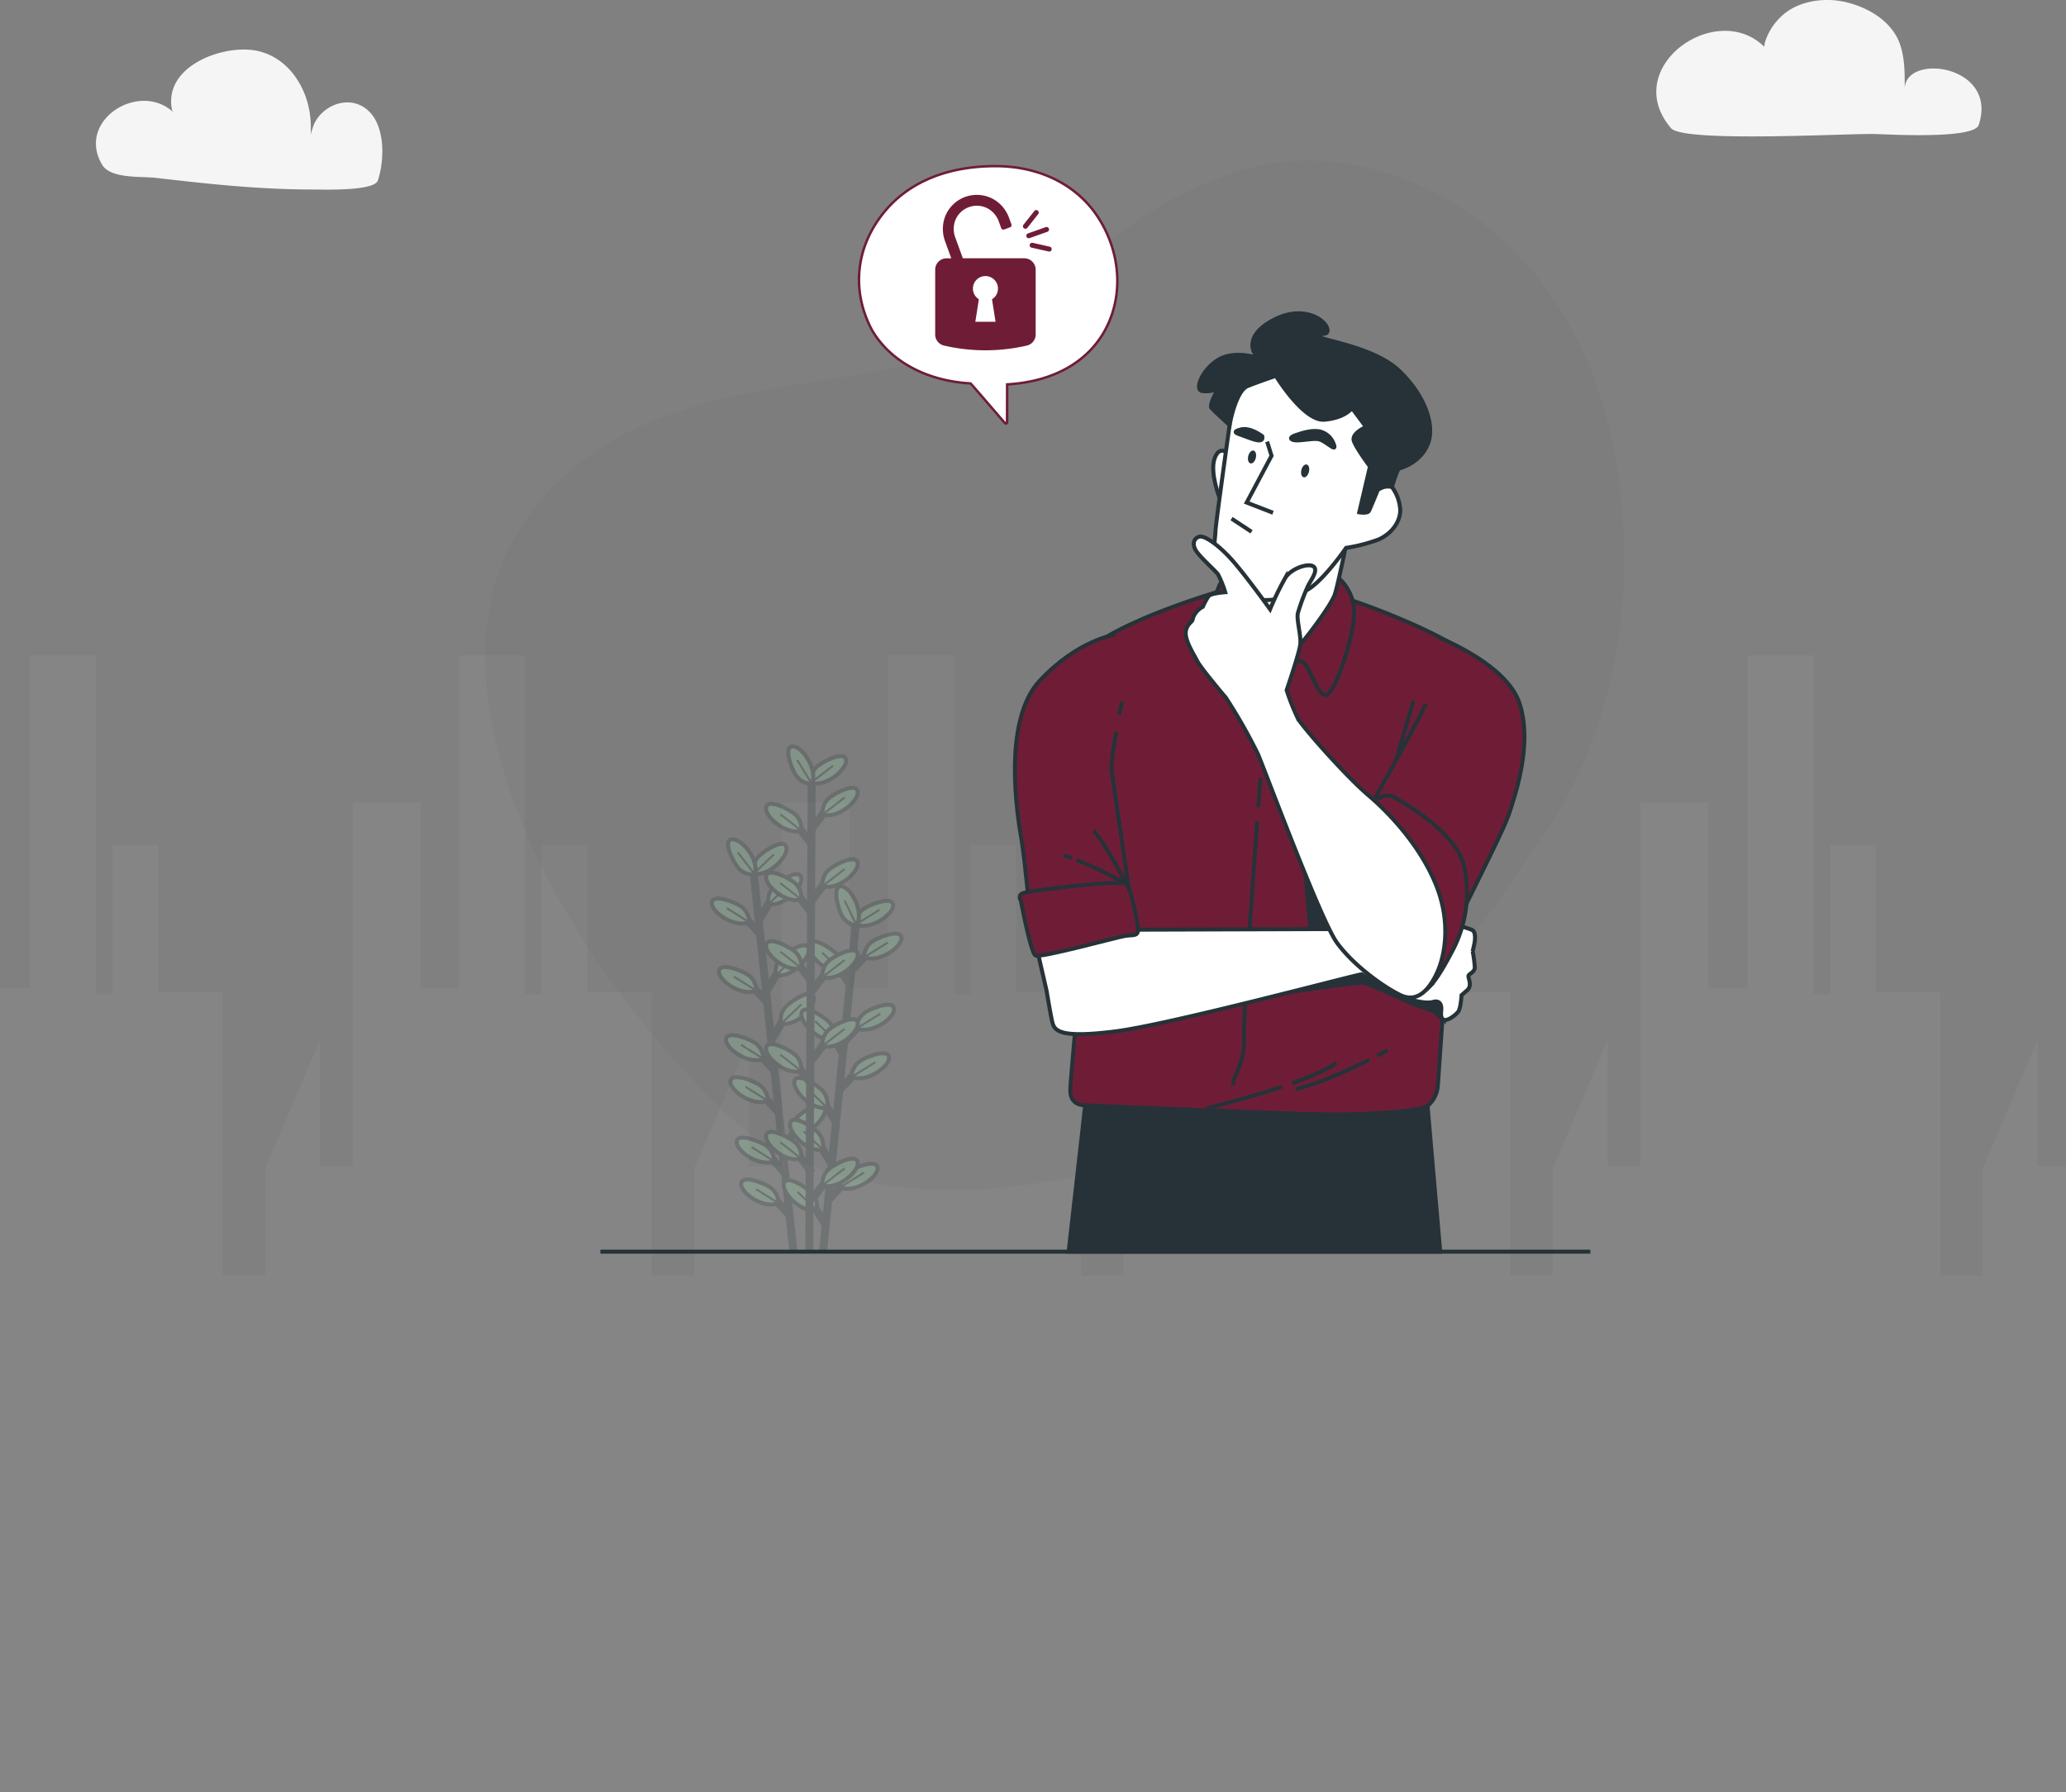 <svg xmlns="http://www.w3.org/2000/svg" width="516" height="447.71" viewBox="0 0 516 447.71">
  <rect x="0" y="0" width="516" height="447.71" fill="#808080" stroke="none"/>
  <g id="Group_1923" data-name="Group 1923" transform="translate(-167 -248.29)">
    <g id="Group_248" data-name="Group 248" transform="translate(98.461 -1043.622)" opacity="0.07" style="mix-blend-mode: normal;isolation: isolate">
      <g id="Group_243" data-name="Group 243" transform="translate(276.851 1455.622)">
        <path id="Path_428" data-name="Path 428" d="M874.441,1739.622V1538.814h13.472v-83.192h16.534v84.626h4.082v-37.293H919.96v36.815h16.125v70.761H946.7v-26.774l13.676-32.034v31.556h8.165v-90.842h16.942v247.185Z" transform="translate(-874.441 -1455.622)" fill="#cecece"/>
      </g>
      <g id="Group_244" data-name="Group 244" transform="translate(169.693 1455.622)">
        <path id="Path_429" data-name="Path 429" d="M459.875,1739.622V1538.814h13.472v-83.192H489.88v84.626h4.082v-37.293h11.431v36.815h16.126v70.761h10.614v-26.774l13.676-32.034v31.556h8.165v-90.842h16.942v247.185Z" transform="translate(-459.875 -1455.622)" fill="#cecece"/>
      </g>
      <g id="Group_245" data-name="Group 245" transform="translate(68.539 1455.622)">
        <path id="Path_430" data-name="Path 430" d="M156.634,1492.437v90.842h-8.165v-31.556l-13.676,32.034v26.774H124.179V1539.77H108.053v-36.815H96.622v37.293H92.54v-84.626H76.006v83.192H68.539v200.808H173.576V1492.437Z" transform="translate(-68.539 -1455.622)" fill="#cecece"/>
      </g>
      <g id="Group_246" data-name="Group 246" transform="translate(384.126 1455.622)">
        <path id="Path_431" data-name="Path 431" d="M1289.46,1739.622V1538.814h13.472v-83.192h16.534v84.626h4.083v-37.293h11.431v36.815H1351.1v70.761h10.614v-26.774l13.676-32.034v31.556h8.165v-90.842H1400.5v247.185Z" transform="translate(-1289.46 -1455.622)" fill="#cecece"/>
      </g>
      <g id="Group_247" data-name="Group 247" transform="translate(491.518 1455.622)">
        <path id="Path_432" data-name="Path 432" d="M1797.949,1583.278h-7.087v-31.556l-13.676,32.034v26.774h-10.614V1539.77h-16.125v-36.815h-11.431v37.293h-4.082v-84.626H1718.4v83.192h-13.472v200.808h93.022Z" transform="translate(-1704.927 -1455.622)" fill="#cecece"/>
      </g>
    </g>
    <g id="Group_250" data-name="Group 250" transform="translate(-960.354 -270.966)">
      <path id="Path_433" data-name="Path 433" d="M1170.351,546.9c-2.416-11.062,12.564-16.534,20.826-15.02,6.183,1.133,10.541,5.921,12.573,11.682a22.821,22.821,0,0,1,1.229,7.624v1.64a22.393,22.393,0,0,1,.738-2.377c1.843-4.306,7.255-6.992,11.671-4.878,6.293,3.013,6.22,13.13,4.341,18.773-.911,2.733-13.907,2.254-16.259,2.254-13.346,0-25.985-1.373-39.193-2.91-3.505-.408-11.287.272-13.391-3.238-7.132-11.9,11.815-22.636,19.575-10.986l-2.109-2.564Z" fill="#f5f5f5"/>
    </g>
    <g id="Group_251" data-name="Group 251" transform="translate(-1039.203 -446.799)">
      <path id="Path_434" data-name="Path 434" d="M1646.919,706.859c-.184.117.095-1.2.112-1.261a14.765,14.765,0,0,1,3.744-6.1c3.9-4.03,10.521-5.117,15.874-4,5.979,1.253,12.231,4.9,14.177,10.892,1.115,3.431,1.1,6.983,1.1,10.542v.4c0-9.129,23.478-6.044,18.47,8.993-1.179,3.54-22.123,2.366-25.708,2.248-6.406-.21-47.975,2.219-51.116-1.449-12.93-15.1,11.294-32.338,23.35-20.272Z" fill="#f5f5f5"/>
    </g>
    <g id="Background_Simple" data-name="Background Simple" transform="translate(288.174 288.458)">
      <g id="Group_252" data-name="Group 252">
        <path id="Path_437" data-name="Path 437" d="M276,208.041s31.572-35.476,21.534-97.214-61.585-84.48-95.791-72.594-41.9,32.56-69.841,44.391S50.916,86.324,24.38,126.05,31.719,231.6,74.842,272.879,228.05,288.308,276,208.041Z" transform="translate(-15.002 -35.194)" fill="#6b6b6b" opacity="0.16"/>
      </g>
    </g>
    <g id="Line" transform="translate(316.953 560.983)">
      <line id="Line_6" data-name="Line 6" x2="247.252" fill="none" stroke="#263238" stroke-width="1"/>
    </g>
    <g id="Plant" transform="translate(344.771 434.756)" opacity="0.22">
      <g id="Group_287" data-name="Group 287">
        <g id="Group_264" data-name="Group 264" transform="translate(0 23.193)">
          <line id="Line_7" data-name="Line 7" x2="9.812" y2="93.791" transform="translate(10.548 9.121)" fill="none" stroke="#263238" stroke-width="2"/>
          <g id="Group_263" data-name="Group 263">
            <g id="Group_253" data-name="Group 253" transform="translate(6.232 74.534)">
              <line id="Line_8" data-name="Line 8" x1="4.362" y1="4.607" transform="translate(8.024 4.527)" fill="none" stroke="#263238" stroke-width="2"/>
              <path id="Path_439" data-name="Path 439" d="M126.037,436.035a4.94,4.94,0,0,0-1.736-3.7c-1.12-1-7.012-3.478-7.571-1.4C116.123,433.189,122.154,437.621,126.037,436.035Z" transform="translate(-116.688 -430.127)" fill="#92e3a9" stroke="#263238" stroke-width="1"/>
              <line id="Line_9" data-name="Line 9" x1="5.609" y1="3.495" transform="translate(3.74 2.412)" fill="none" stroke="#263238" stroke-width="0.5"/>
            </g>
            <g id="Group_254" data-name="Group 254" transform="translate(7.326 85.018)">
              <line id="Line_10" data-name="Line 10" x1="4.362" y1="4.607" transform="translate(8.024 4.527)" fill="none" stroke="#263238" stroke-width="2"/>
              <path id="Path_440" data-name="Path 440" d="M127.808,453a4.94,4.94,0,0,0-1.736-3.7c-1.12-1-7.012-3.478-7.571-1.4C117.894,450.157,123.924,454.589,127.808,453Z" transform="translate(-118.459 -447.095)" fill="#92e3a9" stroke="#263238" stroke-width="1"/>
              <line id="Line_11" data-name="Line 11" x1="5.609" y1="3.495" transform="translate(3.74 2.412)" fill="none" stroke="#263238" stroke-width="0.5"/>
            </g>
            <g id="Group_255" data-name="Group 255" transform="translate(3.562 48.949)">
              <line id="Line_12" data-name="Line 12" x1="4.362" y1="4.607" transform="translate(8.024 4.527)" fill="none" stroke="#263238" stroke-width="2"/>
              <path id="Path_441" data-name="Path 441" d="M121.716,394.629a4.938,4.938,0,0,0-1.736-3.7c-1.12-1-7.012-3.479-7.571-1.4C111.8,391.783,117.832,396.215,121.716,394.629Z" transform="translate(-112.367 -388.721)" fill="#92e3a9" stroke="#263238" stroke-width="1"/>
              <line id="Line_13" data-name="Line 13" x1="5.609" y1="3.495" transform="translate(3.74 2.412)" fill="none" stroke="#263238" stroke-width="0.5"/>
            </g>
            <g id="Group_256" data-name="Group 256" transform="translate(4.657 59.434)">
              <line id="Line_14" data-name="Line 14" x1="4.362" y1="4.607" transform="translate(8.024 4.527)" fill="none" stroke="#263238" stroke-width="2"/>
              <path id="Path_442" data-name="Path 442" d="M123.487,411.6a4.939,4.939,0,0,0-1.736-3.7c-1.12-1-7.012-3.479-7.571-1.4C113.573,408.751,119.6,413.184,123.487,411.6Z" transform="translate(-114.138 -405.69)" fill="#92e3a9" stroke="#263238" stroke-width="1"/>
              <line id="Line_15" data-name="Line 15" x1="5.609" y1="3.495" transform="translate(3.74 2.412)" fill="none" stroke="#263238" stroke-width="0.5"/>
            </g>
            <g id="Group_257" data-name="Group 257" transform="translate(1.785 31.918)">
              <line id="Line_16" data-name="Line 16" x1="4.362" y1="4.607" transform="translate(8.024 4.527)" fill="none" stroke="#263238" stroke-width="2"/>
              <path id="Path_443" data-name="Path 443" d="M118.84,367.066a4.939,4.939,0,0,0-1.736-3.7c-1.12-1-7.011-3.479-7.57-1.4C108.925,364.219,114.956,368.652,118.84,367.066Z" transform="translate(-109.491 -361.158)" fill="#92e3a9" stroke="#263238" stroke-width="1"/>
              <line id="Line_17" data-name="Line 17" x1="5.609" y1="3.495" transform="translate(3.74 2.412)" fill="none" stroke="#263238" stroke-width="0.5"/>
            </g>
            <g id="Group_258" data-name="Group 258" transform="translate(0 14.813)">
              <line id="Line_18" data-name="Line 18" x1="4.362" y1="4.607" transform="translate(8.024 4.527)" fill="none" stroke="#263238" stroke-width="2"/>
              <path id="Path_444" data-name="Path 444" d="M115.951,339.381a4.939,4.939,0,0,0-1.736-3.7c-1.12-1-7.012-3.479-7.57-1.4C106.036,336.535,112.067,340.968,115.951,339.381Z" transform="translate(-106.602 -333.474)" fill="#92e3a9" stroke="#263238" stroke-width="1"/>
              <line id="Line_19" data-name="Line 19" x1="5.609" y1="3.495" transform="translate(3.74 2.412)" fill="none" stroke="#263238" stroke-width="0.5"/>
            </g>
            <g id="Group_259" data-name="Group 259" transform="translate(17.885 66.22)">
              <line id="Line_20" data-name="Line 20" y1="5.408" x2="3.316" transform="translate(0 5.837)" fill="none" stroke="#263238" stroke-width="2"/>
              <path id="Path_445" data-name="Path 445" d="M139.217,424.132a4.939,4.939,0,0,1,.935-3.978c.889-1.21,6.142-4.852,7.118-2.937C148.33,419.3,143.345,424.882,139.217,424.132Z" transform="translate(-136.912 -416.671)" fill="#92e3a9" stroke="#263238" stroke-width="1"/>
              <line id="Line_21" data-name="Line 21" y1="4.827" x2="5.051" transform="translate(2.305 2.633)" fill="none" stroke="#263238" stroke-width="0.5"/>
            </g>
            <g id="Group_260" data-name="Group 260" transform="translate(15.006 38.63)">
              <line id="Line_22" data-name="Line 22" y1="5.408" x2="3.316" transform="translate(0 5.837)" fill="none" stroke="#263238" stroke-width="2"/>
              <path id="Path_446" data-name="Path 446" d="M134.557,379.48a4.941,4.941,0,0,1,.935-3.979c.889-1.209,6.142-4.851,7.117-2.936C143.67,374.648,138.685,380.23,134.557,379.48Z" transform="translate(-132.252 -372.019)" fill="#92e3a9" stroke="#263238" stroke-width="1"/>
              <line id="Line_23" data-name="Line 23" y1="4.827" x2="5.051" transform="translate(2.305 2.633)" fill="none" stroke="#263238" stroke-width="0.5"/>
            </g>
            <g id="Group_261" data-name="Group 261" transform="translate(13.74 26.505)">
              <line id="Line_24" data-name="Line 24" y1="5.408" x2="3.316" transform="translate(0 5.837)" fill="none" stroke="#263238" stroke-width="2"/>
              <path id="Path_447" data-name="Path 447" d="M132.509,359.857a4.941,4.941,0,0,1,.935-3.979c.889-1.209,6.142-4.851,7.117-2.936C141.623,355.025,136.637,360.607,132.509,359.857Z" transform="translate(-130.204 -352.396)" fill="#92e3a9" stroke="#263238" stroke-width="1"/>
              <line id="Line_25" data-name="Line 25" y1="4.828" x2="5.051" transform="translate(2.305 2.633)" fill="none" stroke="#263238" stroke-width="0.5"/>
            </g>
            <g id="Group_262" data-name="Group 262" transform="translate(4.063)">
              <line id="Line_26" data-name="Line 26" y1="5.408" x2="3.316" transform="translate(7.823 14.566)" fill="none" stroke="#263238" stroke-width="2"/>
              <path id="Path_448" data-name="Path 448" d="M129.507,331.09a4.94,4.94,0,0,1,.935-3.979c.889-1.209,6.142-4.851,7.117-2.936C138.62,326.258,133.635,331.84,129.507,331.09Z" transform="translate(-119.379 -314.9)" fill="#92e3a9" stroke="#263238" stroke-width="1"/>
              <line id="Line_27" data-name="Line 27" y1="4.828" x2="5.051" transform="translate(10.127 11.363)" fill="none" stroke="#263238" stroke-width="0.5"/>
              <path id="Path_449" data-name="Path 449" d="M123.481,318.821a4.941,4.941,0,0,1,.935-3.979c.889-1.209,6.142-4.851,7.117-2.936C132.595,313.989,127.609,319.571,123.481,318.821Z" transform="translate(-117.077 -310.211)" fill="#92e3a9" stroke="#263238" stroke-width="1"/>
              <line id="Line_28" data-name="Line 28" y1="4.828" x2="5.051" transform="translate(6.404 3.782)" fill="none" stroke="#263238" stroke-width="0.5"/>
              <path id="Path_450" data-name="Path 450" d="M119.874,318.319a4.939,4.939,0,0,1-3.858-1.347c-1.11-1.011-4.181-6.617-2.174-7.386C116.024,308.749,121.053,314.292,119.874,318.319Z" transform="translate(-113.177 -309.501)" fill="#92e3a9" stroke="#263238" stroke-width="1"/>
              <line id="Line_29" data-name="Line 29" x1="4.271" y1="5.529" transform="translate(2.426 3.289)" fill="none" stroke="#263238" stroke-width="0.5"/>
            </g>
          </g>
        </g>
        <g id="Group_275" data-name="Group 275" transform="translate(17.964 34.954)">
          <line id="Line_30" data-name="Line 30" x1="8.115" y2="81.095" transform="translate(9.844 10.057)" fill="none" stroke="#263238" stroke-width="2"/>
          <g id="Group_274" data-name="Group 274">
            <g id="Group_265" data-name="Group 265" transform="translate(0 73.428)">
              <line id="Line_31" data-name="Line 31" x1="3.32" y1="5.406" transform="translate(7.188 5.833)" fill="none" stroke="#263238" stroke-width="2"/>
              <path id="Path_451" data-name="Path 451" d="M143.876,454.828a4.939,4.939,0,0,0-.937-3.978c-.89-1.209-6.146-4.848-7.119-2.933C134.759,450,139.748,455.581,143.876,454.828Z" transform="translate(-135.675 -447.371)" fill="#92e3a9" stroke="#263238" stroke-width="1"/>
              <line id="Line_32" data-name="Line 32" x1="4.769" y1="4.575" transform="translate(3.431 2.881)" fill="none" stroke="#263238" stroke-width="0.5"/>
            </g>
            <g id="Group_266" data-name="Group 266" transform="translate(2.655 47.843)">
              <line id="Line_33" data-name="Line 33" x1="3.32" y1="5.406" transform="translate(7.188 5.833)" fill="none" stroke="#263238" stroke-width="2"/>
              <path id="Path_452" data-name="Path 452" d="M148.172,413.42a4.938,4.938,0,0,0-.937-3.978c-.889-1.209-6.145-4.847-7.119-2.932C139.056,408.593,144.045,414.172,148.172,413.42Z" transform="translate(-139.972 -405.963)" fill="#92e3a9" stroke="#263238" stroke-width="1"/>
              <line id="Line_34" data-name="Line 34" x1="4.769" y1="4.576" transform="translate(3.432 2.881)" fill="none" stroke="#263238" stroke-width="0.5"/>
            </g>
            <g id="Group_267" data-name="Group 267" transform="translate(1.567 58.328)">
              <line id="Line_35" data-name="Line 35" x1="3.32" y1="5.406" transform="translate(7.188 5.833)" fill="none" stroke="#263238" stroke-width="2"/>
              <path id="Path_453" data-name="Path 453" d="M146.411,430.389a4.939,4.939,0,0,0-.937-3.978c-.89-1.209-6.146-4.848-7.12-2.932C137.3,425.562,142.284,431.142,146.411,430.389Z" transform="translate(-138.211 -422.932)" fill="#92e3a9" stroke="#263238" stroke-width="1"/>
              <line id="Line_36" data-name="Line 36" x1="4.769" y1="4.576" transform="translate(3.432 2.881)" fill="none" stroke="#263238" stroke-width="0.5"/>
            </g>
            <g id="Group_268" data-name="Group 268" transform="translate(4.422 30.81)">
              <line id="Line_37" data-name="Line 37" x1="3.32" y1="5.406" transform="translate(7.188 5.833)" fill="none" stroke="#263238" stroke-width="2"/>
              <path id="Path_454" data-name="Path 454" d="M151.033,385.855a4.939,4.939,0,0,0-.937-3.978c-.89-1.209-6.145-4.847-7.119-2.932C141.917,381.028,146.906,386.607,151.033,385.855Z" transform="translate(-142.833 -378.398)" fill="#92e3a9" stroke="#263238" stroke-width="1"/>
              <line id="Line_38" data-name="Line 38" x1="4.769" y1="4.575" transform="translate(3.431 2.881)" fill="none" stroke="#263238" stroke-width="0.5"/>
            </g>
            <g id="Group_269" data-name="Group 269" transform="translate(6.197 13.703)">
              <line id="Line_39" data-name="Line 39" x1="3.32" y1="5.406" transform="translate(7.188 5.833)" fill="none" stroke="#263238" stroke-width="2"/>
              <path id="Path_455" data-name="Path 455" d="M153.906,358.169a4.939,4.939,0,0,0-.937-3.978c-.89-1.209-6.145-4.847-7.119-2.932C144.789,353.342,149.778,358.921,153.906,358.169Z" transform="translate(-145.705 -350.712)" fill="#92e3a9" stroke="#263238" stroke-width="1"/>
              <line id="Line_40" data-name="Line 40" x1="4.769" y1="4.576" transform="translate(3.431 2.881)" fill="none" stroke="#263238" stroke-width="0.5"/>
            </g>
            <g id="Group_270" data-name="Group 270" transform="translate(11.068 69.306)">
              <line id="Line_41" data-name="Line 41" y1="4.609" x2="4.359" transform="translate(0 4.531)" fill="none" stroke="#263238" stroke-width="2"/>
              <path id="Path_456" data-name="Path 456" d="M158.5,446.612a4.938,4.938,0,0,1,1.734-3.7c1.119-1,7.009-3.483,7.57-1.408C168.41,443.76,162.382,448.2,158.5,446.612Z" transform="translate(-155.462 -440.699)" fill="#92e3a9" stroke="#263238" stroke-width="1"/>
              <line id="Line_42" data-name="Line 42" y1="3.684" x2="5.937" transform="translate(3.035 2.228)" fill="none" stroke="#263238" stroke-width="0.5"/>
            </g>
            <g id="Group_271" data-name="Group 271" transform="translate(13.931 41.714)">
              <line id="Line_43" data-name="Line 43" y1="4.609" x2="4.359" transform="translate(0 4.531)" fill="none" stroke="#263238" stroke-width="2"/>
              <path id="Path_457" data-name="Path 457" d="M163.131,401.957a4.94,4.94,0,0,1,1.734-3.7c1.119-1,7.009-3.482,7.57-1.408C173.044,399.1,167.016,403.54,163.131,401.957Z" transform="translate(-160.096 -396.044)" fill="#92e3a9" stroke="#263238" stroke-width="1"/>
              <line id="Line_44" data-name="Line 44" y1="3.684" x2="5.937" transform="translate(3.034 2.228)" fill="none" stroke="#263238" stroke-width="0.5"/>
            </g>
            <g id="Group_272" data-name="Group 272" transform="translate(15.189 29.588)">
              <line id="Line_45" data-name="Line 45" y1="4.609" x2="4.359" transform="translate(0 4.531)" fill="none" stroke="#263238" stroke-width="2"/>
              <path id="Path_458" data-name="Path 458" d="M165.167,382.332a4.939,4.939,0,0,1,1.734-3.7c1.119-1,7.009-3.482,7.57-1.408C175.08,379.481,169.052,383.916,165.167,382.332Z" transform="translate(-162.132 -376.42)" fill="#92e3a9" stroke="#263238" stroke-width="1"/>
              <line id="Line_46" data-name="Line 46" y1="3.684" x2="5.937" transform="translate(3.035 2.228)" fill="none" stroke="#263238" stroke-width="0.5"/>
            </g>
            <g id="Group_273" data-name="Group 273" transform="translate(13.143)">
              <line id="Line_47" data-name="Line 47" y1="4.609" x2="4.359" transform="translate(3.89 16.343)" fill="none" stroke="#263238" stroke-width="2"/>
              <path id="Path_459" data-name="Path 459" d="M168.152,353.563a4.939,4.939,0,0,1,1.734-3.7c1.119-1,7.009-3.482,7.57-1.408C178.065,350.712,172.037,355.147,168.152,353.563Z" transform="translate(-161.227 -335.839)" fill="#92e3a9" stroke="#263238" stroke-width="1"/>
              <line id="Line_48" data-name="Line 48" y1="3.684" x2="5.937" transform="translate(6.925 14.04)" fill="none" stroke="#263238" stroke-width="0.5"/>
              <path id="Path_460" data-name="Path 460" d="M164.782,340.317a4.938,4.938,0,0,1,1.734-3.7c1.119-1,7.009-3.483,7.57-1.408C174.695,337.465,168.667,341.9,164.782,340.317Z" transform="translate(-159.94 -330.777)" fill="#92e3a9" stroke="#263238" stroke-width="1"/>
              <line id="Line_49" data-name="Line 49" y1="3.684" x2="5.937" transform="translate(4.842 5.855)" fill="none" stroke="#263238" stroke-width="0.5"/>
              <path id="Path_461" data-name="Path 461" d="M162.032,338.338a4.939,4.939,0,0,1-3.5-2.112c-.877-1.218-2.728-7.336-.606-7.676C160.235,328.18,164.015,334.64,162.032,338.338Z" transform="translate(-156.946 -328.534)" fill="#92e3a9" stroke="#263238" stroke-width="1"/>
              <line id="Line_50" data-name="Line 50" x1="3.041" y1="6.29" transform="translate(2.044 3.513)" fill="none" stroke="#263238" stroke-width="0.5"/>
            </g>
          </g>
        </g>
        <line id="Line_51" data-name="Line 51" x1="0.6" y2="118.775" transform="translate(24.36 7.469)" fill="none" stroke="#263238" stroke-width="2"/>
        <g id="Group_286" data-name="Group 286" transform="translate(13.556)">
          <g id="Group_276" data-name="Group 276" transform="translate(0 96.296)">
            <line id="Line_52" data-name="Line 52" x1="3.86" y1="5.035" transform="translate(7.637 5.195)" fill="none" stroke="#263238" stroke-width="2"/>
            <path id="Path_462" data-name="Path 462" d="M137.353,434.516a4.938,4.938,0,0,0-1.342-3.86c-1.01-1.11-6.613-4.187-7.384-2.181C127.787,430.656,133.325,435.691,137.353,434.516Z" transform="translate(-128.541 -427.811)" fill="#92e3a9" stroke="#263238" stroke-width="1"/>
            <line id="Line_53" data-name="Line 53" x1="5.216" y1="4.059" transform="translate(3.596 2.646)" fill="none" stroke="#263238" stroke-width="0.5"/>
          </g>
          <g id="Group_277" data-name="Group 277" transform="translate(0 74.386)">
            <line id="Line_54" data-name="Line 54" x1="3.86" y1="5.035" transform="translate(7.637 5.195)" fill="none" stroke="#263238" stroke-width="2"/>
            <path id="Path_463" data-name="Path 463" d="M137.353,399.057a4.937,4.937,0,0,0-1.342-3.86c-1.01-1.111-6.613-4.187-7.384-2.182C127.787,395.2,133.325,400.232,137.353,399.057Z" transform="translate(-128.541 -392.352)" fill="#92e3a9" stroke="#263238" stroke-width="1"/>
            <line id="Line_55" data-name="Line 55" x1="5.216" y1="4.059" transform="translate(3.596 2.646)" fill="none" stroke="#263238" stroke-width="0.5"/>
          </g>
          <g id="Group_278" data-name="Group 278" transform="translate(0 48.663)">
            <line id="Line_56" data-name="Line 56" x1="3.86" y1="5.035" transform="translate(7.637 5.195)" fill="none" stroke="#263238" stroke-width="2"/>
            <path id="Path_464" data-name="Path 464" d="M137.353,357.426a4.938,4.938,0,0,0-1.342-3.86c-1.01-1.11-6.613-4.187-7.384-2.182C127.787,353.566,133.325,358.6,137.353,357.426Z" transform="translate(-128.541 -350.721)" fill="#92e3a9" stroke="#263238" stroke-width="1"/>
            <line id="Line_57" data-name="Line 57" x1="5.216" y1="4.059" transform="translate(3.596 2.646)" fill="none" stroke="#263238" stroke-width="0.5"/>
          </g>
          <g id="Group_279" data-name="Group 279" transform="translate(0 31.539)">
            <line id="Line_58" data-name="Line 58" x1="3.86" y1="5.035" transform="translate(7.637 5.195)" fill="none" stroke="#263238" stroke-width="2"/>
            <path id="Path_465" data-name="Path 465" d="M137.353,329.713a4.938,4.938,0,0,0-1.342-3.86c-1.01-1.111-6.613-4.187-7.384-2.182C127.787,325.853,133.325,330.888,137.353,329.713Z" transform="translate(-128.541 -323.008)" fill="#92e3a9" stroke="#263238" stroke-width="1"/>
            <line id="Line_59" data-name="Line 59" x1="5.216" y1="4.059" transform="translate(3.596 2.646)" fill="none" stroke="#263238" stroke-width="0.5"/>
          </g>
          <g id="Group_280" data-name="Group 280" transform="translate(0 14.341)">
            <line id="Line_60" data-name="Line 60" x1="3.86" y1="5.035" transform="translate(7.637 5.195)" fill="none" stroke="#263238" stroke-width="2"/>
            <path id="Path_466" data-name="Path 466" d="M137.353,301.879a4.936,4.936,0,0,0-1.342-3.859c-1.01-1.111-6.613-4.188-7.384-2.182C127.787,298.019,133.325,303.053,137.353,301.879Z" transform="translate(-128.541 -295.174)" fill="#92e3a9" stroke="#263238" stroke-width="1"/>
            <line id="Line_61" data-name="Line 61" x1="5.216" y1="4.059" transform="translate(3.596 2.646)" fill="none" stroke="#263238" stroke-width="0.5"/>
          </g>
          <g id="Group_281" data-name="Group 281" transform="translate(11.412 102.986)">
            <line id="Line_62" data-name="Line 62" y1="5.035" x2="3.86" transform="translate(0 5.195)" fill="none" stroke="#263238" stroke-width="2"/>
            <path id="Path_467" data-name="Path 467" d="M151.339,445.343a4.939,4.939,0,0,1,1.343-3.86c1.01-1.11,6.612-4.187,7.384-2.182C160.9,441.484,155.366,446.518,151.339,445.343Z" transform="translate(-148.654 -438.638)" fill="#92e3a9" stroke="#263238" stroke-width="1"/>
            <line id="Line_63" data-name="Line 63" y1="4.277" x2="5.525" transform="translate(2.685 2.428)" fill="none" stroke="#263238" stroke-width="0.5"/>
          </g>
          <g id="Group_282" data-name="Group 282" transform="translate(11.412 68.14)">
            <line id="Line_64" data-name="Line 64" y1="5.035" x2="3.86" transform="translate(0 5.195)" fill="none" stroke="#263238" stroke-width="2"/>
            <path id="Path_468" data-name="Path 468" d="M151.339,388.948a4.939,4.939,0,0,1,1.343-3.86c1.01-1.11,6.612-4.187,7.384-2.182C160.9,385.089,155.366,390.123,151.339,388.948Z" transform="translate(-148.654 -382.243)" fill="#92e3a9" stroke="#263238" stroke-width="1"/>
            <line id="Line_65" data-name="Line 65" y1="4.277" x2="5.525" transform="translate(2.685 2.428)" fill="none" stroke="#263238" stroke-width="0.5"/>
          </g>
          <g id="Group_283" data-name="Group 283" transform="translate(11.412 50.942)">
            <line id="Line_66" data-name="Line 66" y1="5.035" x2="3.86" transform="translate(0 5.195)" fill="none" stroke="#263238" stroke-width="2"/>
            <path id="Path_469" data-name="Path 469" d="M151.339,361.114a4.939,4.939,0,0,1,1.343-3.86c1.01-1.111,6.612-4.187,7.384-2.182C160.9,357.254,155.366,362.289,151.339,361.114Z" transform="translate(-148.654 -354.409)" fill="#92e3a9" stroke="#263238" stroke-width="1"/>
            <line id="Line_67" data-name="Line 67" y1="4.277" x2="5.525" transform="translate(2.685 2.428)" fill="none" stroke="#263238" stroke-width="0.5"/>
          </g>
          <g id="Group_284" data-name="Group 284" transform="translate(11.412 28.21)">
            <line id="Line_68" data-name="Line 68" y1="5.035" x2="3.86" transform="translate(0 5.195)" fill="none" stroke="#263238" stroke-width="2"/>
            <path id="Path_470" data-name="Path 470" d="M151.339,324.324a4.939,4.939,0,0,1,1.343-3.86c1.01-1.111,6.612-4.187,7.384-2.182C160.9,320.464,155.366,325.5,151.339,324.324Z" transform="translate(-148.654 -317.619)" fill="#92e3a9" stroke="#263238" stroke-width="1"/>
            <line id="Line_69" data-name="Line 69" y1="4.277" x2="5.525" transform="translate(2.685 2.428)" fill="none" stroke="#263238" stroke-width="0.5"/>
          </g>
          <g id="Group_285" data-name="Group 285" transform="translate(5.551)">
            <line id="Line_70" data-name="Line 70" y1="5.035" x2="3.86" transform="translate(5.861 15.533)" fill="none" stroke="#263238" stroke-width="2"/>
            <path id="Path_471" data-name="Path 471" d="M151.339,295.4a4.939,4.939,0,0,1,1.343-3.86c1.01-1.11,6.612-4.187,7.384-2.181C160.9,291.541,155.366,296.575,151.339,295.4Z" transform="translate(-142.793 -278.358)" fill="#92e3a9" stroke="#263238" stroke-width="1"/>
            <line id="Line_71" data-name="Line 71" y1="4.277" x2="5.525" transform="translate(8.546 12.766)" fill="none" stroke="#263238" stroke-width="0.5"/>
            <path id="Path_472" data-name="Path 472" d="M146.619,282.573a4.939,4.939,0,0,1,1.343-3.86c1.01-1.11,6.613-4.187,7.384-2.181C156.185,278.713,150.646,283.747,146.619,282.573Z" transform="translate(-140.989 -273.456)" fill="#92e3a9" stroke="#263238" stroke-width="1"/>
            <line id="Line_72" data-name="Line 72" y1="4.277" x2="5.525" transform="translate(5.63 4.84)" fill="none" stroke="#263238" stroke-width="0.5"/>
            <path id="Path_473" data-name="Path 473" d="M143.424,281.319a4.941,4.941,0,0,1-3.7-1.74c-1-1.121-3.471-7.016-1.4-7.572C140.588,271.4,145.014,277.437,143.424,281.319Z" transform="translate(-137.525 -271.965)" fill="#92e3a9" stroke="#263238" stroke-width="1"/>
            <line id="Line_73" data-name="Line 73" x1="3.674" y1="5.943" transform="translate(2.225 3.412)" fill="none" stroke="#263238" stroke-width="0.5"/>
          </g>
        </g>
      </g>
    </g>
    <g id="Character" transform="translate(420.482 326.567)">
      <g id="Group_291" data-name="Group 291">
        <path id="Path_474" data-name="Path 474" d="M343.652,450.791l-3.572-41.168H255.521l-4.667,41.168Z" transform="translate(-237.432 -216.376)" fill="#263238" stroke="#263238" stroke-width="1"/>
        <path id="Path_475" data-name="Path 475" d="M284.857,207.671s-24.73,6.792-35.528,14.978-18.287,16.545-16.545,32.393,13.062,59.214,13.062,59.214-1.568,17.59-1.568,18.635-.174,4.006,3.657,4.18,49.809,2.09,60.085,2.264,23.86-.871,25.427-2.09a7.259,7.259,0,0,0,2.612-5.225c.174-2.09,1.916-27.691,1.916-27.691l.174-11.495s11.32-37.618,12.017-49.809-3.832-16.2-8.882-20.028-20.765-10.318-29.258-12.888S284.857,207.671,284.857,207.671Z" transform="translate(-230.431 -139.208)" fill="#6f1d37" stroke="#263238" stroke-width="1"/>
        <path id="Path_476" data-name="Path 476" d="M323.352,302.266c-1.258,16.964-3.493,48.225-3.295,53.577.274,7.413-2.745,9.609-2.745,12.355" transform="translate(-262.826 -175.354)" fill="none" stroke="#263238" stroke-width="1"/>
        <path id="Path_477" data-name="Path 477" d="M328.072,284.558s-.222,2.89-.564,7.453" transform="translate(-266.722 -168.587)" fill="none" stroke="#263238" stroke-width="1"/>
        <path id="Path_478" data-name="Path 478" d="M346.283,319.825l1.581,18.66,8.856-.633Z" transform="translate(-273.897 -182.063)" fill="#263238" stroke="#263238" stroke-width="1"/>
        <path id="Path_479" data-name="Path 479" d="M332.7,367.258s21.642-3.4,23.251-3.041,12.7,5.724,14.308,6.081a14.967,14.967,0,0,1,3.041,1.073l2.426,2.03-.817-6.144s-3.219-3.935-10.373-6.8-10.732-1.252-12.341-.716S332.7,367.258,332.7,367.258Z" transform="translate(-268.708 -196.959)" fill="#263238" stroke="#263238" stroke-width="1"/>
        <path id="Path_480" data-name="Path 480" d="M263.266,344.767l56.253-.174s18.113-1.742,18.809-1.915,7.837,1.741,8.534,2.264.7,2.09.349,3.657l-.349,1.568a32.765,32.765,0,0,1,.523,4.005c0,1.219-1.393,1.568-1.568,2.09s1.045,2.438-.349,3.657l-1.393,1.219s-.174,3.309-.871,4.179-2.787,2.439-3.657,1.916-.522-1.916-.522-2.787-.349-1.742-1.393-1.742-1.219.871-6.618-.522-11.32-6.1-11.842-6.27-47.72,12.539-61.653,14.281-15.152-.174-15.674-2.438-1.393-7.663-1.393-7.663l-2.438-10.624Z" transform="translate(-232.526 -190.791)" fill="#fff" stroke="#263238" stroke-width="1"/>
        <path id="Path_481" data-name="Path 481" d="M325.883,226.06s2.905-3.058,4.74-1.682,3.517,8.716,5.811,8.1,6.881-14.832,6.881-20.49-3.976-9.022-4.893-9.328-24.313-.612-27.065.458-3.823,10.7-4.893,16.514,1.376,7.187,2.905,6.422,7.493-3.211,8.869-3.211S325.883,226.06,325.883,226.06Z" transform="translate(-258.581 -137.185)" fill="#6f1d37" stroke="#263238" stroke-width="1"/>
        <path id="Path_482" data-name="Path 482" d="M344.125,188.544s-2.192,10.835-3.044,13.514-7.061,10.835-8.644,12.54-6.209,10.1-7.426,10.348-4.626-11.2-4.626-11.2-4.383-7.548-5.235-9.5a71.763,71.763,0,0,1-2.191-7.671s7.183,6.209,14.853,4.87,11.566-9.009,11.566-9.009Z" transform="translate(-261.163 -131.9)" fill="#fff" stroke="#263238" stroke-width="1"/>
        <g id="Group_288" data-name="Group 288" transform="translate(45.992)">
          <path id="Path_483" data-name="Path 483" d="M312.995,153.141s-2.14-2.294-3.364,1.223,1.223,9.787,1.223,9.787Z" transform="translate(-305.753 -118.091)" fill="#fff" stroke="#263238" stroke-width="1"/>
          <path id="Path_484" data-name="Path 484" d="M313.533,133.46S310,158.54,310,160s-.974,6.331.487,9.5,5.844,7.061,9.375,7.548,10.47-.243,14.366-3.287,8.4-9.618,8.4-9.618a41.087,41.087,0,0,0,8.035-2.069c3.165-1.34,5.6-4.383,5.479-7.548a10.6,10.6,0,0,0-2.07-5.6l-1.826-3.409,4.87-9.131s-2.8-5.235-11.809-10.227-17.044-6.574-20.819-6.574-8.522,1.582-9.862,4.626S313.533,133.46,313.533,133.46Z" transform="translate(-305.904 -105.548)" fill="#fff" stroke="#263238" stroke-width="1"/>
          <path id="Path_485" data-name="Path 485" d="M322.762,112.485s6.94,11.445,12.174,10.958,6.818-2.922,6.818-2.922l3.531,4.748s-3.774,1.583-3.044,3.531,4.018,6.331,4.018,6.331l-2.679,11.445s2.069.365,2.435-.365,2.191-5.235,2.191-5.235a6.418,6.418,0,0,1,1.583-.73,4.691,4.691,0,0,1,1.948,0s1.34-4.505,1.826-4.627,5.357-1.461,7.183-6.209-.974-12.3-7.3-18.262-19.723-7.548-20.453-8.644,3.409.488,2.556-1.948-6.209-5.6-13.026-2.192-5.844,7.183-5.114,8.4l.73,1.217s-5.722-1.948-9.74.487-5.966,7.3-4.139,7.792a7.218,7.218,0,0,0,4.139-.609s-2.435,4.018-1.7,4.87,4.5,4.261,4.5,4.261,1.461-8.522,4.5-9.74S322.762,112.485,322.762,112.485Z" transform="translate(-303.567 -96.87)" fill="#263238" stroke="#263238" stroke-width="1"/>
          <path id="Path_486" data-name="Path 486" d="M327.923,148.742l1.1,3.531-6.209,11.688,6.574,2.557" transform="translate(-310.919 -116.691)" fill="none" stroke="#263238" stroke-width="1"/>
          <path id="Path_487" data-name="Path 487" d="M325.005,145.458s-2.922-2.313-5.357-1.7-.974.974.73,1.583S325.492,147.528,325.005,145.458Z" transform="translate(-309.219 -114.745)" fill="#263238" stroke="#263238" stroke-width="1"/>
          <path id="Path_488" data-name="Path 488" d="M342.567,145.276s-2.8.73-1.461,1.339,5.357-.609,6.94,0,3.652,2.679,3.531,1.7a4.91,4.91,0,0,0-3.287-3.652C346.1,143.936,342.567,145.276,342.567,145.276Z" transform="translate(-317.772 -115.05)" fill="#263238" stroke="#263238" stroke-width="1"/>
          <path id="Path_489" data-name="Path 489" d="M325.291,154.18c-.213.882-.81,1.5-1.333,1.369s-.774-.944-.56-1.826.81-1.5,1.333-1.369S325.5,153.3,325.291,154.18Z" transform="translate(-311.115 -118.065)" fill="#263238"/>
          <path id="Path_490" data-name="Path 490" d="M346.768,159.8c-.213.882-.81,1.5-1.333,1.369s-.774-.944-.56-1.826.81-1.495,1.333-1.369S346.981,158.913,346.768,159.8Z" transform="translate(-319.322 -120.21)" fill="#263238"/>
          <line id="Line_74" data-name="Line 74" x2="4.992" y2="3.287" transform="translate(8.116 51.287)" fill="none" stroke="#263238" stroke-width="1"/>
        </g>
        <g id="Group_289" data-name="Group 289" transform="translate(87.516 80.829)">
          <path id="Path_491" data-name="Path 491" d="M388.707,227.685s17.242,6.618,20.551,16.545-.871,22.467-2.612,27.691-12.539,25.6-14.281,30.478-4.354,10.8-4.354,10.8-2.438-14.629-9.056-23.686a47.681,47.681,0,0,1-8.185-17.242s12.017-21.247,15.152-27.866" transform="translate(-370.769 -227.685)" fill="#6f1d37" stroke="#263238" stroke-width="1"/>
          <path id="Path_492" data-name="Path 492" d="M373.287,293.084s3.528-1.764,4.7-1.176,16.267,8.623,18.227,17.835a31.218,31.218,0,0,1-2.744,20.382c-1.763,3.332-5.1,9.8-7.643,10.583s-4.7-20.186-9.995-31.162S373.287,293.084,373.287,293.084Z" transform="translate(-371.46 -252.179)" fill="#6f1d37" stroke="#263238" stroke-width="1"/>
          <path id="Path_493" data-name="Path 493" d="M383.171,268.419s3.135-10.624,4.354-14.8" transform="translate(-375.508 -237.593)" fill="none" stroke="#263238" stroke-width="1"/>
        </g>
        <path id="Path_494" data-name="Path 494" d="M319.238,205.284s-4.87-6.818-8.644-11.322-7.671-7.184-9.009-6.818-1.826,1.7-.974,3.287,4.87,5.114,5.6,6.087a24.577,24.577,0,0,1,1.826,4.505s-3.531.243-4.139.974a15.927,15.927,0,0,0-1.461,2.679,5.179,5.179,0,0,0-1.826,1.582,4.236,4.236,0,0,0-.731,1.7c-.122.487-1.826,1.339-1.7,3.531s2.191,5.357,2.922,6.818,6.087,7.913,7.061,9.009a132.039,132.039,0,0,1,8.035,14.123c1.461,3.287,15.584,41.394,19.723,47.116s11.81,11.2,15.949,13.149,7.061-1.339,9.009-5.479,3.652-12.418-.122-21.914-11.2-17.653-16.923-22.523-16.436-17.045-17.654-19.236a55.931,55.931,0,0,1-2.8-7.061s3.165-9.253,3.409-11.444-.974-6.087-.609-7.792a52.454,52.454,0,0,1,2.435-6.574c.609-1.461,2.679-3.9,1.582-4.991s-5.6.243-7.183,2.8A75.3,75.3,0,0,0,319.238,205.284Z" transform="translate(-255.512 -131.352)" fill="#fff" stroke="#263238" stroke-width="1"/>
        <g id="Group_290" data-name="Group 290" transform="translate(0 80.307)">
          <path id="Path_495" data-name="Path 495" d="M271.365,257.17c.368-1.934.64-3.272.64-3.272" transform="translate(-245.27 -237.178)" fill="#92e3a9" stroke="#263238" stroke-width="1"/>
          <path id="Path_496" data-name="Path 496" d="M254.125,226.839s-9.231,1.219-18.809,11.495-5.4,34.658-4.528,39.708,2.264,20.55,2.264,20.55l24.556-8.185s-4.006-27.343-4.354-29.781c-.176-1.232.493-5.578,1.2-9.576" transform="translate(-229.132 -226.839)" fill="#6f1d37" stroke="#263238" stroke-width="1"/>
          <path id="Path_497" data-name="Path 497" d="M231.354,331.522s2.438,13.062,3.657,13.759,20.2-4.529,22.292-4.876,3.309.174,3.309-1.568-1.741-9.927-2.786-11.32-23.686,1.568-25.6,2.09S231.354,331.522,231.354,331.522Z" transform="translate(-229.873 -265.168)" fill="#6f1d37" stroke="#263238" stroke-width="1"/>
          <path id="Path_498" data-name="Path 498" d="M254.038,313.363a98.886,98.886,0,0,1,12.565,6.089s-5.922-11.146-8.36-13.41" transform="translate(-238.649 -257.103)" fill="none" stroke="#263238" stroke-width="1"/>
          <path id="Path_499" data-name="Path 499" d="M248.723,315.907q1.049.363,2.069.753" transform="translate(-236.618 -260.873)" fill="none" stroke="#263238" stroke-width="1"/>
        </g>
        <path id="Path_500" data-name="Path 500" d="M341.164,405.016c4.5-1.606,8.65-3.374,11.152-5.115" transform="translate(-271.941 -212.661)" fill="none" stroke="#263238" stroke-width="1"/>
        <path id="Path_501" data-name="Path 501" d="M306.787,414.916s9.622-2.282,18.754-5.346" transform="translate(-258.805 -216.355)" fill="none" stroke="#263238" stroke-width="1"/>
        <path id="Path_502" data-name="Path 502" d="M360.934,398.73c-4.731,2.358-12.227,5.811-18.351,7.342" transform="translate(-272.483 -212.213)" fill="none" stroke="#263238" stroke-width="1"/>
        <path id="Path_503" data-name="Path 503" d="M378.193,394.828s-.97.536-2.58,1.367" transform="translate(-285.104 -210.722)" fill="none" stroke="#263238" stroke-width="1"/>
      </g>
    </g>
    <g id="Gears" transform="translate(381.236 289.486)">
      <g id="Speech_Bubble" data-name="Speech Bubble" transform="translate(0 0)">
        <g id="Speech_Bubble-2" data-name="Speech Bubble">
          <path id="Path_504" data-name="Path 504" d="M194.037,91.644c-11.479-.646-20.2-5.848-24.591-13.189-5.79-10.731-3.511-21.959,3.279-29.982,6.259-7.4,15.828-11.115,27.489-11.115s20.586,5.1,25.546,12.666c10.532,16.069,4.38,40.3-22.633,41.86v9.453a.322.322,0,0,1-.565.211C200.577,99.239,194.045,91.644,194.037,91.644Z" transform="translate(-165.817 -37.048)" fill="#fff"/>
          <path id="Path_505" data-name="Path 505" d="M202.6,101.777a.626.626,0,0,1-.475-.22l-.251-.292c-1.9-2.2-7.447-8.658-8.186-9.512-11.032-.654-20.034-5.51-24.709-13.332-5.455-10.111-4.216-21.448,3.307-30.34,6.215-7.343,15.8-11.225,27.725-11.225,11.066,0,20.471,4.667,25.805,12.805,5.671,8.652,6.518,19.34,2.211,27.894s-13.109,13.676-24.794,14.426v9.163a.625.625,0,0,1-.412.592A.644.644,0,0,1,202.6,101.777Zm-8.75-10.633c.139.006.2.077,8.492,9.718l.251.292.022-9.754.291-.017c11.6-.67,20.326-5.679,24.569-14.105,4.208-8.358,3.375-18.809-2.176-27.277-5.217-7.96-14.435-12.526-25.288-12.526-11.736,0-21.16,3.806-27.253,11.006-7.353,8.69-8.565,19.769-3.242,29.635C174.1,85.779,182.969,90.531,193.852,91.144Z" transform="translate(-165.617 -36.857)" fill="#6f1d37"/>
        </g>
        <path id="Lock" d="M219.7,59.392a.617.617,0,0,0,.789.376l4.418-1.567a.618.618,0,1,0-.413-1.164L220.074,58.6A.618.618,0,0,0,219.7,59.392Zm-.258-1.955a.617.617,0,0,0,.486-.235l2.707-3.433a.618.618,0,1,0-.97-.766l-2.707,3.433a.618.618,0,0,0,.484,1Zm6.08,4.473-4.265-.96a.618.618,0,0,0-.272,1.206l4.265.96a.6.6,0,0,0,.136.015.618.618,0,0,0,.135-1.221Zm-6.362,2.9H203.816l-1.884-5.185a6.041,6.041,0,0,1,.03-4.375A5.792,5.792,0,0,1,210.1,52.4a6.068,6.068,0,0,1,2.723,3.292l.575,1.582a.569.569,0,0,0,.728.34l1.484-.539a.568.568,0,0,0,.34-.728l-.573-1.577a8.778,8.778,0,0,0-3.722-4.608,8.509,8.509,0,0,0-12.148,3.922,8.842,8.842,0,0,0-.106,6.539l1.524,4.194h-1.167a2.85,2.85,0,0,0-2.85,2.85V83.842a2.851,2.851,0,0,0,2.209,2.777,45.955,45.955,0,0,0,20.681,0h0a2.85,2.85,0,0,0,2.209-2.777V67.663A2.85,2.85,0,0,0,219.158,64.812Zm-7.174,15.864h-5.051l.887-5.628a3.129,3.129,0,1,1,3.278,0Z" transform="translate(-177.574 -41.482)" fill="#6f1d37"/>
      </g>
    </g>
  </g>
</svg>

